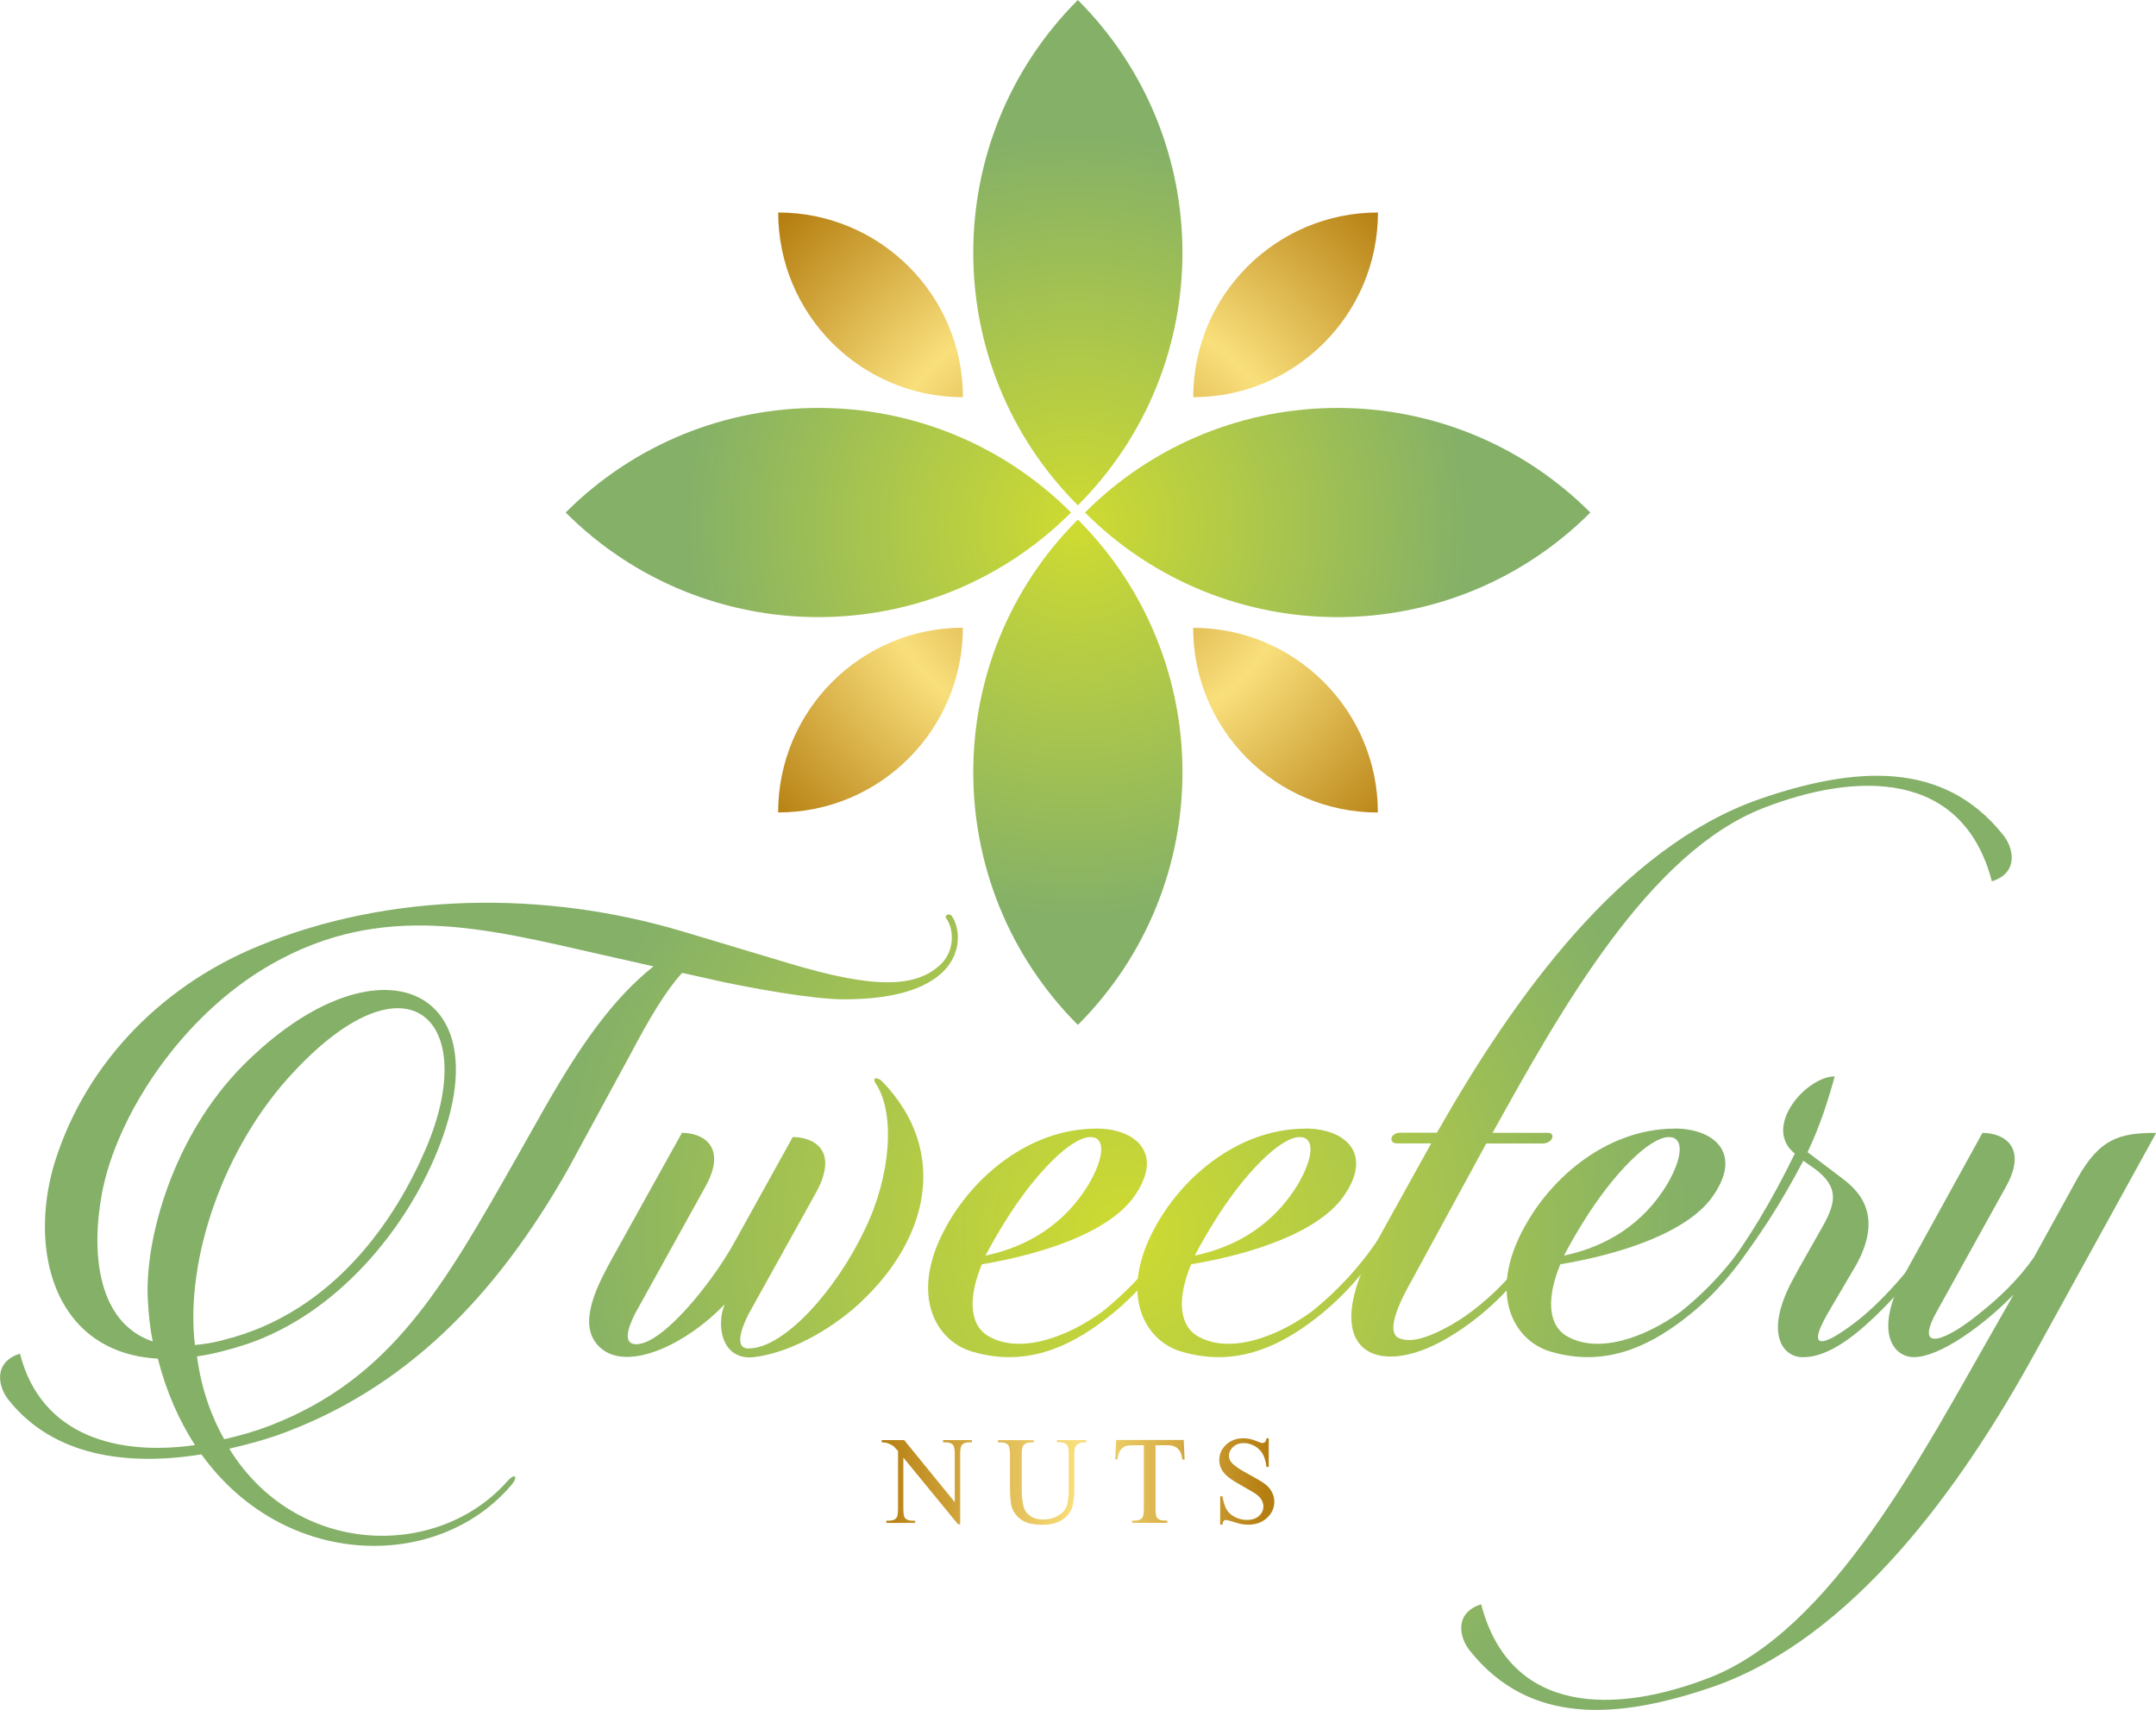 <?xml version="1.0" encoding="UTF-8"?>
<svg id="Layer_1" xmlns="http://www.w3.org/2000/svg" version="1.1" xmlns:xlink="http://www.w3.org/1999/xlink" viewBox="0 0 258.4 204.95">
  <!-- Generator: Adobe Illustrator 29.3.1, SVG Export Plug-In . SVG Version: 2.1.0 Build 151)  -->
  <defs>
    <style>
      .st0 {
        fill: url(#linear-gradient2);
      }

      .st1 {
        fill: url(#radial-gradient10);
      }

      .st2 {
        fill: url(#linear-gradient1);
      }

      .st3 {
        fill: url(#radial-gradient11);
      }

      .st4 {
        fill: url(#radial-gradient);
      }

      .st5 {
        fill: url(#radial-gradient5);
      }

      .st6 {
        fill: url(#radial-gradient1);
      }

      .st7 {
        fill: url(#radial-gradient7);
      }

      .st8 {
        fill: url(#radial-gradient14);
      }

      .st9 {
        fill: url(#radial-gradient13);
      }

      .st10 {
        fill: url(#radial-gradient8);
      }

      .st11 {
        fill: url(#linear-gradient3);
      }

      .st12 {
        fill: url(#radial-gradient12);
      }

      .st13 {
        fill: url(#radial-gradient6);
      }

      .st14 {
        fill: url(#radial-gradient2);
      }

      .st15 {
        fill: url(#radial-gradient15);
      }

      .st16 {
        fill: url(#radial-gradient4);
      }

      .st17 {
        fill: url(#radial-gradient3);
      }

      .st18 {
        fill: url(#radial-gradient9);
      }

      .st19 {
        fill: url(#linear-gradient);
      }
    </style>
    <radialGradient id="radial-gradient" cx="134.51" cy="147.92" fx="134.51" fy="147.92" r="70.06" gradientUnits="userSpaceOnUse">
      <stop offset="0" stop-color="#cfdb31"/>
      <stop offset=".98" stop-color="#84b068"/>
    </radialGradient>
    <radialGradient id="radial-gradient1" cx="134.51" cy="147.92" fx="134.51" fy="147.92" r="70.06" xlink:href="#radial-gradient"/>
    <radialGradient id="radial-gradient2" cx="134.51" cy="147.92" fx="134.51" fy="147.92" r="70.06" xlink:href="#radial-gradient"/>
    <radialGradient id="radial-gradient3" cy="147.92" fy="147.92" r="70.06" xlink:href="#radial-gradient"/>
    <radialGradient id="radial-gradient4" cx="134.51" fx="134.51" r="70.06" xlink:href="#radial-gradient"/>
    <radialGradient id="radial-gradient5" cx="134.51" cy="147.92" fx="134.51" fy="147.92" r="70.06" xlink:href="#radial-gradient"/>
    <radialGradient id="radial-gradient6" cx="134.51" cy="147.92" fx="134.51" fy="147.92" r="70.06" xlink:href="#radial-gradient"/>
    <radialGradient id="radial-gradient7" cx="134.51" cy="147.92" fx="134.51" fy="147.92" r="70.06" xlink:href="#radial-gradient"/>
    <linearGradient id="linear-gradient" x1="105.43" y1="177.65" x2="151.77" y2="177.65" gradientUnits="userSpaceOnUse">
      <stop offset="0" stop-color="#b57e10"/>
      <stop offset=".51" stop-color="#f9df7b"/>
      <stop offset="1" stop-color="#b57e10"/>
    </linearGradient>
    <linearGradient id="linear-gradient1" x1="105.43" y1="177.69" x2="151.77" y2="177.69" xlink:href="#linear-gradient"/>
    <linearGradient id="linear-gradient2" x1="105.43" y1="177.57" x2="151.77" y2="177.57" xlink:href="#linear-gradient"/>
    <linearGradient id="linear-gradient3" x1="105.43" y1="177.57" x2="151.77" y2="177.57" xlink:href="#linear-gradient"/>
    <radialGradient id="radial-gradient8" cx="129.04" cy="62.97" fx="129.04" fy="62.97" r="48.15" gradientTransform="translate(-27.62 118.46) rotate(-45)" xlink:href="#radial-gradient"/>
    <radialGradient id="radial-gradient9" cx="129.04" cy="62.97" fx="129.04" fy="62.97" r="48.15" gradientTransform="translate(230.25 218.23) rotate(-135)" xlink:href="#radial-gradient"/>
    <radialGradient id="radial-gradient10" cx="130.13" cy="62.72" fx="130.13" fy="62.72" r="51.62" gradientTransform="translate(308.14 172.63) rotate(180)" gradientUnits="userSpaceOnUse">
      <stop offset="0" stop-color="#b57e10"/>
      <stop offset=".51" stop-color="#f9df7b"/>
      <stop offset="1" stop-color="#b57e10"/>
    </radialGradient>
    <radialGradient id="radial-gradient11" cx="129.04" cy="62.97" fx="129.04" fy="62.97" r="48.15" gradientTransform="translate(-14.71 87.35) rotate(-45)" xlink:href="#radial-gradient"/>
    <radialGradient id="radial-gradient12" cx="130.13" fx="130.13" r="51.62" gradientTransform="matrix(1,0,0,1,0,0)" xlink:href="#radial-gradient10"/>
    <radialGradient id="radial-gradient13" cx="129.04" cy="62.97" fx="129.04" fy="62.97" r="48.15" gradientTransform="translate(59.25 -82.48) rotate(45)" xlink:href="#radial-gradient"/>
    <radialGradient id="radial-gradient14" cx="130.13" cy="62.72" fx="130.13" fy="62.72" r="51.62" gradientTransform="translate(308.15 73.08) rotate(-180)" xlink:href="#radial-gradient10"/>
    <radialGradient id="radial-gradient15" cx="130.13" cy="62.72" fx="130.13" fy="62.72" r="51.62" gradientTransform="matrix(1,0,0,1,0,0)" xlink:href="#radial-gradient10"/>
  </defs>
  <g>
    <path class="st4" d="M6.24,140.41c3.42-12.24,12.67-22.09,24.83-27.05,15.59-6.42,34.16-6.68,50.77-1.71l12.84,3.85c10.02,3,15.24,3,18.24-.09,1.45-1.54,1.45-3.94.51-5.31-.34-.34.34-.77.69-.25,1.03,1.63.94,4.2-.6,6.08-2.48,3-7.45,3.85-12.41,3.85-3.85,0-11.47-1.45-14.3-2.05l-5.05-1.12c-1.97,2.14-3.94,5.48-6.16,9.68l-7.53,13.87c-8.65,15.24-19.52,26.46-35.02,31.94-1.8.6-3.68,1.11-5.57,1.54,7.96,12.93,24.83,13.35,33.22,4.02,1.11-1.29,1.45-.6.51.43-8.82,10.27-27.14,10.02-37.07-3.77-8.99,1.45-17.72.17-23.03-6.42-1.37-1.63-1.97-4.62,1.28-5.65,2.57,10.02,11.9,12.25,20.98,10.96-1.88-2.91-3.42-6.33-4.45-10.36-12.07-.69-15.33-12.24-12.67-22.43ZM26.87,172.51c1.88-.43,3.68-.94,5.48-1.63,14.64-5.65,20.89-16.86,29.45-31.93l3.68-6.51c4.37-7.62,8.13-12.84,12.84-16.61l-6.42-1.45c-13.62-3.08-26.03-6.42-39.38,1.2-10.96,6.25-18.58,18.32-20.29,27.4-1.37,7.28-.51,15.59,6.08,17.81-.34-1.63-.51-3.34-.6-5.14-.34-7.28,3.08-19.52,11.38-27.91,16.01-16.1,31.34-9.59,23.38,10.1-3.77,9.42-11.99,19.61-22.95,23.29-2.14.69-4.11,1.2-5.91,1.45.51,3.85,1.71,7.19,3.26,9.93ZM26.78,160.61c13.19-3.25,20.63-14.47,24.23-22.86,6.6-15.33-1.97-24.06-15.75-9.33-8.56,9.07-13.1,22.69-11.9,32.79,1.03-.09,2.22-.26,3.42-.6Z"/>
    <path class="st6" d="M90.38,162.67c-4.02.43-4.54-4.02-3.51-6.34-4.62,4.79-11.13,7.79-14.47,5.56-3.6-2.48-.94-7.53.77-10.7l8.56-15.41c2.48,0,5.56,1.63,2.74,6.59l-8.3,14.98c-.34.69-1.97,3.77.09,3.77,3.17,0,9.07-7.36,11.73-12.16l7.02-12.67c2.48,0,5.56,1.54,2.83,6.59l-8.13,14.64c-.34.69-2.06,4.11,0,4.11,4.28,0,10.53-7.02,13.96-14.3,3.08-6.34,3.68-13.87,1.28-17.47-.51-.86.34-.69.77-.25,8.13,8.39,5.74,19.35-3.59,27.4-3.94,3.25-8.22,5.22-11.73,5.65Z"/>
    <path class="st14" d="M131.38,135.27c4.62,0,8.05,2.83,4.79,7.79-2.91,4.62-11.3,7.28-18.49,8.48-1.54,3.68-1.63,7.11.69,8.56,3.68,2.23,9.33.34,13.78-2.91,3.51-2.83,6.59-6.25,9.16-10.53.43-.69,1.03-.25.69.34-2.48,4.2-5.39,7.96-9.42,11.05-4.62,3.59-9.76,5.73-15.84,4.02-4.28-1.11-7.45-6.16-4.11-13.52,3.26-7.11,10.53-13.27,18.75-13.27ZM120.42,146.48c-.86,1.37-1.63,2.74-2.31,4.02,5.22-1.11,9.5-3.85,12.33-8.48,1.97-3.34,2.06-5.73.25-5.73-2.31,0-6.67,4.36-10.27,10.19Z"/>
    <path class="st17" d="M156.46,135.27c4.62,0,8.05,2.83,4.79,7.79-2.91,4.62-11.3,7.28-18.49,8.48-1.54,3.68-1.63,7.11.69,8.56,3.68,2.23,9.33.34,13.78-2.91,3.51-2.83,6.59-6.25,9.16-10.53.43-.69,1.03-.25.69.34-2.48,4.2-5.39,7.96-9.42,11.05-4.62,3.59-9.76,5.73-15.84,4.02-4.28-1.11-7.45-6.16-4.11-13.52,3.26-7.11,10.53-13.27,18.75-13.27ZM145.5,146.48c-.86,1.37-1.63,2.74-2.31,4.02,5.22-1.11,9.5-3.85,12.33-8.48,1.97-3.34,2.06-5.73.25-5.73-2.31,0-6.67,4.36-10.27,10.19Z"/>
    <path class="st16" d="M172.21,135.78c9.33-16.44,22.09-34.16,38.61-39.98,11.64-4.02,22.09-4.63,29.19,4.19,1.37,1.63,1.97,4.62-1.28,5.65-3.51-13.44-16.27-13.1-27.31-8.82-13.78,5.31-24.31,24.14-32.53,38.96h6.6c1.02,0,.6,1.28-.6,1.28h-6.76l-8.99,16.52c-2.14,3.77-2.83,6.34-1.37,6.85,1.37.51,3.17-.08,5.05-1.03,5.05-2.48,9.76-7.62,12.84-12.76.43-.69.94-.25.68.34-3.34,5.48-7.36,10.19-12.93,13.44-8.65,5.05-15.66,1.37-8.48-11.47l6.6-11.9h-4.11c-1.02,0-.85-1.28.43-1.28h4.36Z"/>
    <path class="st5" d="M200.71,135.27c4.62,0,8.05,2.83,4.79,7.79-2.91,4.62-11.3,7.28-18.49,8.48-1.54,3.68-1.63,7.11.69,8.56,3.68,2.23,9.33.34,13.78-2.91,3.51-2.83,6.59-6.25,9.16-10.53.43-.69,1.03-.25.69.34-2.48,4.2-5.39,7.96-9.42,11.05-4.62,3.59-9.76,5.73-15.84,4.02-4.28-1.11-7.45-6.16-4.11-13.52,3.26-7.11,10.53-13.27,18.75-13.27ZM189.75,146.48c-.86,1.37-1.63,2.74-2.31,4.02,5.22-1.11,9.5-3.85,12.33-8.48,1.97-3.34,2.06-5.73.25-5.73-2.31,0-6.67,4.36-10.27,10.19Z"/>
    <path class="st13" d="M215.35,152.48l3.34-5.91c1.28-2.48,1.71-4.28-1.11-6.42l-1.45-1.02c-2.57,4.88-5.57,9.76-9.59,14.55-.6.69-1.03.08-.51-.43,3.43-4.46,6.42-9.5,9.08-14.98-3.94-3.17,1.37-9.25,4.79-9.25-.77,2.74-1.71,5.82-3.26,9.08l3.85,2.91c1.71,1.29,5.57,4.11,1.97,10.62l-3.42,5.82c-3,5.22.43,3.34,3.77.69,2.91-2.31,7.11-6.93,9.68-11.47.43-.69,1.03-.25.69.34-2.14,3.68-4.37,6.59-6.76,9.08-3.94,4.11-7.28,6.59-10.36,6.59-2.48,0-4.88-3.08-.69-10.19Z"/>
    <path class="st7" d="M241.28,155.22c-3.59,3.68-8.81,7.45-11.9,7.45-2.48,0-4.97-3.08-.94-10.27l9.16-16.61c2.48,0,5.56,1.63,2.74,6.59l-8.3,14.98c-2.65,4.88,1.28,3.34,5.4-.09,2.05-1.63,4.45-3.85,6.34-6.59l5.14-9.33c2.74-4.97,5.22-5.56,9.5-5.56l-14.47,26.28c-9.07,16.53-22,34.25-38.53,40.07-11.64,4.02-22.08,4.62-29.19-4.2-1.37-1.63-1.97-4.62,1.29-5.65,3.51,13.44,16.27,13.1,27.31,8.82,14.64-5.65,25.51-26.71,34.08-41.69l2.39-4.19Z"/>
  </g>
  <g>
    <path class="st19" d="M105.68,172.61h2.69l6.06,7.44v-5.72c0-.61-.07-.99-.21-1.14-.18-.2-.46-.31-.85-.31h-.34v-.27h3.45v.27h-.35c-.42,0-.72.13-.89.38-.11.15-.16.51-.16,1.07v8.36h-.27l-6.54-7.98v6.11c0,.61.07.99.2,1.14.19.2.47.31.86.31h.35v.27h-3.45v-.27h.34c.43,0,.73-.13.9-.38.1-.15.16-.51.16-1.07v-6.9c-.29-.33-.51-.56-.66-.66-.15-.1-.36-.2-.65-.3-.14-.05-.36-.07-.64-.07v-.27Z"/>
    <path class="st2" d="M126.68,172.89v-.27h3.51v.27h-.38c-.39,0-.69.16-.9.49-.1.15-.15.5-.15,1.05v4.02c0,.99-.1,1.76-.29,2.31-.2.55-.59,1.02-1.17,1.41-.58.39-1.36.59-2.36.59-1.08,0-1.91-.19-2.47-.56s-.96-.88-1.19-1.51c-.15-.43-.23-1.25-.23-2.45v-3.87c0-.61-.08-1.01-.25-1.2-.17-.19-.44-.28-.82-.28h-.37v-.27h4.29v.27h-.38c-.41,0-.7.13-.88.38-.12.18-.18.54-.18,1.1v4.32c0,.38.03.83.1,1.32.07.5.2.89.38,1.16.19.28.45.51.8.69.35.18.78.27,1.28.27.65,0,1.23-.14,1.74-.43.51-.28.87-.64,1.05-1.09.19-.44.28-1.19.28-2.24v-4.02c0-.62-.07-1.01-.2-1.16-.19-.22-.47-.32-.85-.32h-.37Z"/>
    <path class="st0" d="M141.87,172.61l.11,2.33h-.28c-.05-.41-.13-.7-.22-.88-.15-.28-.35-.49-.6-.63s-.58-.2-.99-.2h-1.4v7.58c0,.61.07.99.2,1.14.19.2.47.31.86.31h.35v.27h-4.21v-.27h.35c.42,0,.72-.13.89-.38.1-.15.16-.51.16-1.07v-7.58h-1.19c-.46,0-.79.03-.99.1-.25.09-.47.27-.65.53s-.29.62-.32,1.07h-.28l.12-2.33h8.1Z"/>
    <path class="st11" d="M152.06,172.39v3.43h-.27c-.08-.66-.24-1.18-.47-1.58-.23-.39-.55-.7-.97-.93-.42-.23-.85-.34-1.3-.34-.51,0-.92.15-1.26.46-.33.31-.5.66-.5,1.06,0,.3.1.58.32.82.3.37,1.02.86,2.16,1.46.92.5,1.56.88,1.9,1.15.34.27.6.58.78.94.18.36.28.74.28,1.13,0,.75-.29,1.4-.87,1.94-.59.54-1.33.82-2.25.82-.29,0-.56-.02-.82-.07-.15-.02-.46-.11-.94-.26-.47-.15-.77-.23-.9-.23-.12,0-.22.03-.29.11-.07.07-.12.22-.15.45h-.27v-3.4h.27c.13.71.3,1.25.51,1.6.21.35.54.65.98.88.44.23.93.35,1.45.35.61,0,1.09-.16,1.44-.48.36-.32.53-.7.53-1.14,0-.24-.07-.49-.2-.74-.13-.25-.34-.48-.62-.69-.19-.15-.71-.46-1.56-.93-.85-.48-1.45-.85-1.81-1.14-.36-.28-.63-.59-.82-.94-.18-.34-.28-.71-.28-1.12,0-.71.27-1.33.82-1.84s1.24-.77,2.09-.77c.53,0,1.08.13,1.68.39.27.12.46.18.58.18.13,0,.23-.04.31-.11s.15-.23.19-.46h.27Z"/>
  </g>
  <g>
    <g>
      <g>
        <g>
          <path class="st10" d="M107.77,71.15h0c23.64,0,42.83,19.19,42.83,42.83h0c-23.64,0-42.83-19.19-42.83-42.83h0Z" transform="translate(103.29 -64.24) rotate(45)"/>
          <path class="st18" d="M138.91,40.01h0c23.64,0,42.83,19.19,42.83,42.83h0c-23.64,0-42.83-19.19-42.83-42.83h0Z" transform="translate(317.12 -8.5) rotate(135)"/>
        </g>
        <path class="st1" d="M143,75.24h0c12.22,0,22.14,9.92,22.14,22.14h0c-12.22,0-22.14-9.92-22.14-22.14h0Z" transform="translate(308.14 172.63) rotate(-180)"/>
      </g>
      <g>
        <path class="st3" d="M119.5,40.01h0c0,23.64-19.19,42.83-42.83,42.83h0c0-23.64,19.19-42.83,42.83-42.83Z" transform="translate(72.16 -51.36) rotate(45)"/>
        <path class="st12" d="M115.4,75.24h0c0,12.22-9.92,22.14-22.14,22.14h0c0-12.22,9.92-22.14,22.14-22.14Z"/>
      </g>
    </g>
    <g>
      <g>
        <path class="st9" d="M150.6,8.87h0c0,23.64-19.19,42.83-42.83,42.83h0c0-23.64,19.19-42.83,42.83-42.83Z" transform="translate(16.42 100.22) rotate(-45)"/>
        <path class="st8" d="M165.14,25.47h0c0,12.22-9.92,22.14-22.14,22.14h0c0-12.22,9.92-22.14,22.14-22.14Z" transform="translate(308.15 73.08) rotate(180)"/>
      </g>
      <path class="st15" d="M93.27,25.47h0c12.22,0,22.14,9.92,22.14,22.14h0c-12.22,0-22.14-9.92-22.14-22.14h0Z"/>
    </g>
  </g>
</svg>